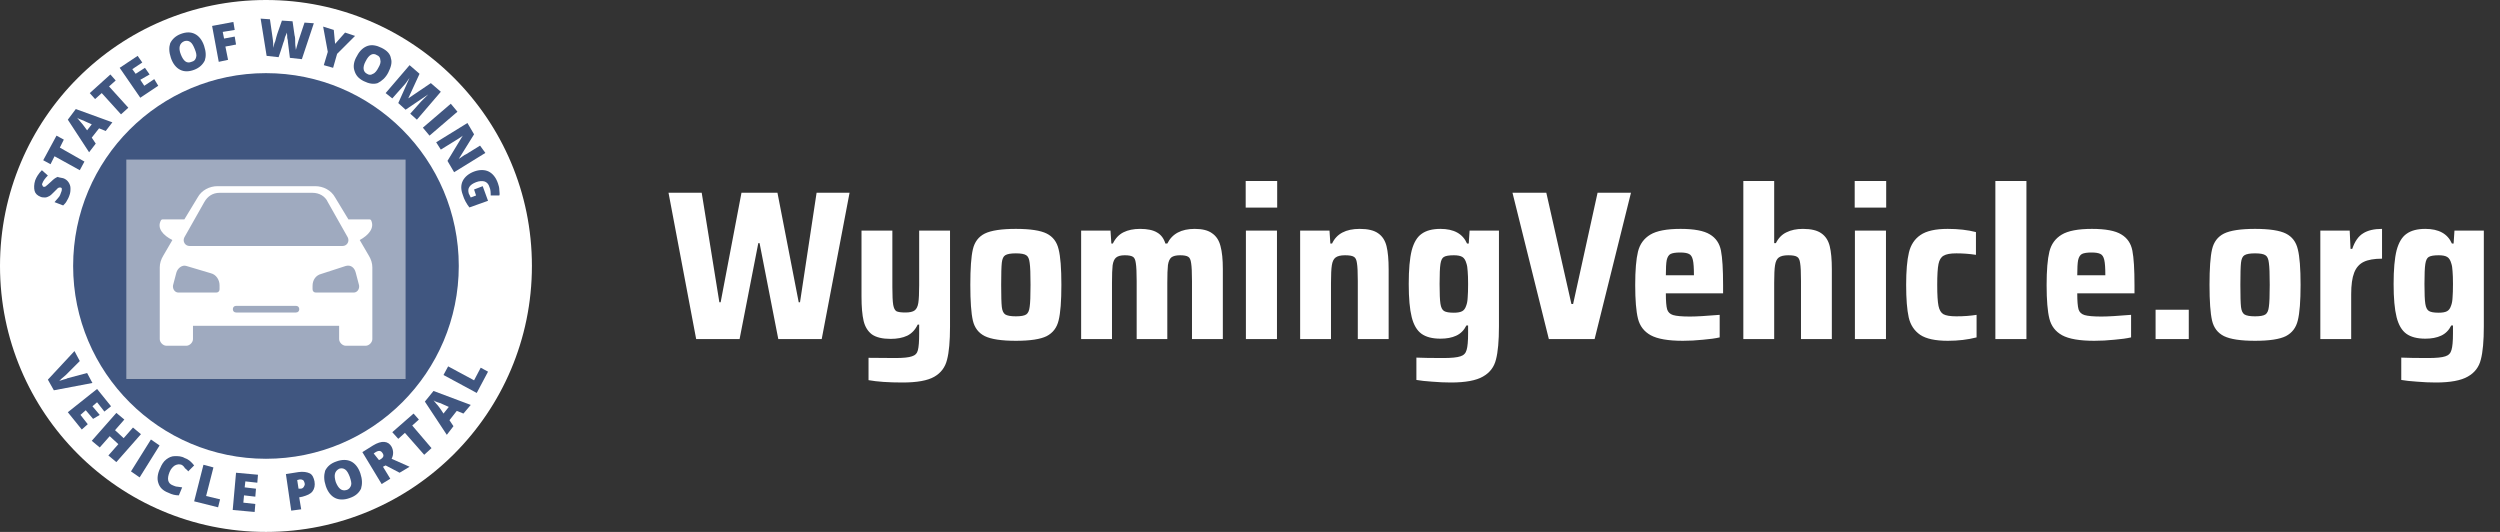 <svg width="376" height="80" viewBox="0 0 376 80" fill="none" xmlns="http://www.w3.org/2000/svg">
<rect x="0" y="0" width="376" height="80" fill="#333333" stroke="none"/>
<g clip-path="url(#clip0_168_4977)">
<path fill-rule="evenodd" clip-rule="evenodd" d="M40 80C17.909 80 0 62.091 0 40C0 17.909 17.909 0 40 0C62.091 0 80 17.909 80 40C80 62.091 62.091 80 40 80Z" fill="white"/>
<path fill-rule="evenodd" clip-rule="evenodd" d="M40 69C23.984 69 11 56.016 11 40C11 23.984 23.984 11 40 11C56.016 11 69 23.984 69 40C69 56.016 56.016 69 40 69Z" fill="#405680"/>
<path d="M61 24H19V57H61V24Z" fill="#9FAABF"/>
<path d="M55.501 38.5L54.102 36.1C55.401 35.4 56.4 34.3 55.8 33.1C55.7 33 55.6 33 55.6 33H52.403L50.405 29.7C49.806 28.6 48.607 28 47.408 28H32.721C31.522 28 30.323 28.6 29.724 29.7L27.726 33H24.429C24.429 33 24.329 33 24.229 33.1C23.529 34.3 24.529 35.4 25.927 36.1L24.529 38.5C24.229 39 24.029 39.6 24.029 40.2V51C24.029 51.5 24.529 52 25.028 52H28.026C28.525 52 29.024 51.5 29.024 51V49H51.005V51C51.005 51.5 51.504 52 52.004 52H55.001C55.501 52 56 51.5 56 51V40.2C56 39.6 55.8 39 55.501 38.5ZM27.726 35.7L30.723 30.4C31.223 29.5 32.022 29 33.021 29H47.008C48.007 29 48.907 29.5 49.306 30.4L52.303 35.7C52.603 36.3 52.203 37 51.504 37H28.525C27.826 37 27.426 36.3 27.726 35.7ZM33.021 43.5C33.021 43.8 32.821 44 32.521 44H26.826C26.327 44 25.927 43.5 26.027 42.9L26.527 41C26.727 40.3 27.426 39.8 28.026 40L31.722 41.1C32.521 41.3 33.021 42.1 33.021 42.9V43.5ZM44.511 47H35.519C35.219 47 35.019 46.8 35.019 46.5C35.019 46.2 35.219 46 35.519 46H44.511C44.81 46 45.01 46.2 45.01 46.5C45.01 46.8 44.81 47 44.511 47ZM53.203 44H47.508C47.208 44 47.008 43.8 47.008 43.5V43C47.008 42.1 47.508 41.4 48.307 41.2L52.004 40C52.703 39.8 53.303 40.2 53.502 41L54.002 42.9C54.102 43.5 53.702 44 53.203 44Z" fill="white"/>
<path d="M13.1 56.1L13.9 57.6L8.1 58.7L7.2 57.1L11.2 52.8L12 54.3L9.9 56.4C9.4 56.8 9.1 57.1 8.9 57.3C9.1 57.2 9.3 57.2 9.5 57.1C9.8 57 10 57 10.1 56.9L13.1 56.1Z" fill="#405680"/>
<path d="M12.3 64.6L10.2 62L14.6 58.5L16.7 61.1L15.7 61.9L14.6 60.5L13.9 61.1L15 62.4L14 63L12.9 61.7L12.1 62.4L13.2 63.8L12.3 64.6Z" fill="#405680"/>
<path d="M17.5 69.5L16.3 68.5L17.8 66.8L16.5 65.6L15 67.3L13.8 66.3L17.5 62.1L18.7 63.1L17.3 64.7L18.6 65.9L20 64.3L21.2 65.3L17.5 69.5Z" fill="#405680"/>
<path d="M19.7 70.9L22.7 66.1L24 67L21 71.8L19.7 70.9Z" fill="#405680"/>
<path d="M27.3 69.9C27 69.8 26.7 69.8 26.3 70C26 70.2 25.7 70.5 25.5 71C25.1 72 25.2 72.7 26 73C26.2 73.1 26.5 73.2 26.7 73.2C26.9 73.2 27.2 73.3 27.4 73.3L26.9 74.5C26.4 74.5 25.9 74.4 25.3 74.1C24.5 73.8 24 73.3 23.8 72.6C23.6 72 23.7 71.2 24.1 70.4C24.3 69.9 24.6 69.4 25 69.1C25.4 68.8 25.8 68.6 26.3 68.6C26.8 68.6 27.3 68.6 27.8 68.9C28.4 69.1 28.8 69.5 29.2 70L28.3 70.9C28.2 70.7 28 70.6 27.8 70.4C27.7 70.2 27.5 70 27.3 69.9Z" fill="#405680"/>
<path d="M29.2 75.4L30.6 69.9L32.1 70.3L31 74.6L33.1 75.1L32.8 76.3L29.2 75.4Z" fill="#405680"/>
<path d="M38.3 77L35 76.7L35.5 71.1L38.8 71.4L38.7 72.6L36.9 72.4L36.8 73.3L38.5 73.5L38.4 74.7L36.7 74.5L36.6 75.6L38.4 75.8L38.3 77Z" fill="#405680"/>
<path d="M47.3 72.4C47.4 73 47.3 73.5 47 73.9C46.7 74.3 46.2 74.5 45.5 74.7L45 74.8L45.3 76.6L43.8 76.8L43 71.3L44.9 71C45.6 70.9 46.2 71 46.6 71.2C47 71.4 47.2 71.9 47.3 72.4ZM44.9 73.5H45.2C45.4 73.5 45.6 73.4 45.7 73.2C45.8 73 45.9 72.9 45.8 72.6C45.7 72.2 45.5 72.1 45.1 72.1L44.7 72.2L44.9 73.5Z" fill="#405680"/>
<path d="M54.2 71.2C54.5 72.1 54.5 72.8 54.3 73.5C54 74.1 53.5 74.6 52.6 74.9C51.8 75.2 51 75.2 50.4 74.9C49.8 74.6 49.3 74 49 73.1C48.7 72.2 48.7 71.5 48.9 70.8C49.2 70.2 49.7 69.7 50.6 69.4C51.4 69.1 52.2 69.1 52.8 69.4C53.4 69.7 53.9 70.3 54.2 71.2ZM50.5 72.5C50.9 73.5 51.4 73.9 52.1 73.7C52.5 73.6 52.7 73.3 52.8 73C52.9 72.7 52.8 72.3 52.6 71.7C52.4 71.2 52.2 70.8 51.9 70.6C51.6 70.4 51.3 70.4 51 70.5C50.3 70.9 50.2 71.5 50.5 72.5Z" fill="#405680"/>
<path d="M57.6 70.2L58.7 72L57.4 72.8L54.5 68L56.1 67C57.4 66.2 58.4 66.3 58.9 67.2C59.2 67.8 59.2 68.4 58.9 69L61.6 70.2L60.1 71.1L58 70L57.6 70.2ZM57 69.2L57.2 69.1C57.7 68.8 57.8 68.5 57.5 68.1C57.3 67.8 57 67.7 56.5 68L56.2 68.2L57 69.2Z" fill="#405680"/>
<path d="M64.9 67.4L63.8 68.4L60.9 65.1L59.9 66L59 65L62.2 62.2L63 63.1L62 64L64.9 67.4Z" fill="#405680"/>
<path d="M69.7 62.2L68.7 61.8L67.6 63.2L68.2 64.1L67.2 65.4L63.9 60.4L65.2 58.8L70.8 60.9L69.7 62.2ZM67.5 61.2L66.6 60.8C66.4 60.7 66.2 60.6 65.8 60.5C65.5 60.4 65.3 60.3 65.2 60.2C65.3 60.3 65.4 60.5 65.6 60.7C65.8 60.9 66.2 61.4 66.7 62.2L67.5 61.2Z" fill="#405680"/>
<path d="M71.7 59.1L66.7 56.4L67.4 55.1L71.3 57.2L72.3 55.3L73.4 55.9L71.7 59.1Z" fill="#405680"/>
<path d="M9.5 26.8C9.8 26.9 10.1 27.1 10.3 27.4C10.5 27.7 10.6 28 10.6 28.3C10.6 28.7 10.6 29 10.4 29.5C10.3 29.8 10.1 30.1 10 30.3C9.9 30.5 9.7 30.7 9.5 30.9L8.2 30.4C8.4 30.2 8.6 29.9 8.8 29.7C9 29.5 9.1 29.2 9.2 28.9C9.3 28.7 9.3 28.5 9.3 28.4C9.3 28.3 9.2 28.2 9.1 28.2C9 28.2 9 28.2 8.9 28.2C8.8 28.2 8.8 28.3 8.7 28.3C8.6 28.4 8.4 28.6 8.1 28.9C7.8 29.2 7.6 29.4 7.4 29.5C7.2 29.6 7 29.7 6.8 29.7C6.6 29.7 6.3 29.7 6.1 29.6C5.6 29.4 5.3 29.1 5.2 28.7C5.1 28.3 5.1 27.7 5.3 27.1C5.5 26.6 5.8 26.1 6.3 25.6L7.2 26.4C6.8 26.8 6.5 27.2 6.4 27.5C6.3 27.7 6.3 27.8 6.4 27.9C6.4 28 6.5 28.1 6.6 28.1C6.7 28.1 6.8 28.1 6.9 28C7 27.9 7.3 27.7 7.7 27.3C8.1 26.9 8.4 26.7 8.7 26.6C8.8 26.7 9.1 26.7 9.5 26.8Z" fill="#405680"/>
<path d="M12.7 24.3L12 25.6L8.2 23.5L7.6 24.7L6.5 24.1L8.5 20.4L9.6 21L9 22.2L12.7 24.3Z" fill="#405680"/>
<path d="M15.9 19.7L14.9 19.3L13.8 20.7L14.4 21.6L13.4 22.9L10.2 18L11.4 16.4L16.9 18.4L15.9 19.7ZM13.8 18.7L12.9 18.3C12.7 18.2 12.5 18.1 12.2 18C11.9 17.9 11.7 17.8 11.6 17.7C11.7 17.8 11.8 18 12 18.2C12.2 18.4 12.6 18.9 13.1 19.6L13.8 18.7Z" fill="#405680"/>
<path d="M19.3 16.2L18.2 17.2L15.3 14L14.3 14.9L13.5 14L16.6 11.2L17.4 12.1L16.4 13L19.3 16.2Z" fill="#405680"/>
<path d="M23.8 12.9L21.1 14.7L18 10.2L20.7 8.4L21.4 9.4L19.9 10.4L20.4 11.1L21.8 10.2L22.5 11.2L21.1 12L21.7 12.9L23.2 11.9L23.8 12.9Z" fill="#405680"/>
<path d="M30.7 6.9C31 7.8 31 8.5 30.8 9.1C30.5 9.7 30 10.2 29.2 10.5C28.4 10.8 27.7 10.8 27.1 10.5C26.5 10.2 26 9.6 25.7 8.7C25.4 7.8 25.4 7.1 25.6 6.5C25.9 5.9 26.4 5.4 27.2 5.1C28 4.8 28.7 4.8 29.3 5.1C29.9 5.4 30.4 6 30.7 6.9ZM27.2 8.2C27.6 9.2 28.1 9.6 28.8 9.3C29.2 9.2 29.4 9 29.5 8.6C29.6 8.3 29.5 7.9 29.3 7.4C29.1 6.9 28.9 6.5 28.6 6.3C28.3 6.1 28 6.1 27.7 6.2C27 6.5 26.8 7.2 27.2 8.2Z" fill="#405680"/>
<path d="M34.3 9L32.9 9.3L31.9 3.9L35.1 3.3L35.3 4.5L33.5 4.8L33.7 5.8L35.3 5.5L35.5 6.7L33.9 7L34.3 9Z" fill="#405680"/>
<path d="M45.4 8.9L43.6 8.7L43.3 6.3C43.3 6.2 43.3 6 43.2 5.7C43.2 5.4 43.2 5.1 43.1 4.9C43.1 5.1 43 5.3 42.9 5.5C42.8 5.7 42.8 6 42.7 6.2C42.6 6.4 42.4 7.2 41.9 8.6L40.1 8.4L39.2 2.8L40.6 2.9L41 5.7C41.1 6.3 41.1 6.8 41.1 7.2C41.2 6.9 41.2 6.6 41.4 6.2C41.5 5.8 41.6 5.4 41.7 5.1L42.4 3.1L44 3.2L44.3 5.3C44.4 5.6 44.4 6 44.4 6.5C44.4 6.9 44.5 7.3 44.5 7.5C44.6 7.2 44.7 6.7 44.9 6.1L45.8 3.4L47.2 3.5L45.4 8.9Z" fill="#405680"/>
<path d="M50.4 6.6L51.9 4.9L53.4 5.4L50.7 8.1L50.1 10.2L48.7 9.8L49.3 7.8L48.6 4L50.2 4.5L50.4 6.6Z" fill="#405680"/>
<path d="M58.4 10.9C58 11.7 57.4 12.2 56.8 12.5C56.2 12.7 55.5 12.6 54.7 12.2C53.9 11.8 53.5 11.3 53.3 10.6C53.1 10 53.2 9.2 53.7 8.4C54.1 7.6 54.7 7.1 55.3 6.9C55.9 6.7 56.6 6.8 57.4 7.2C58.2 7.6 58.7 8.1 58.8 8.8C59 9.4 58.8 10.1 58.4 10.9ZM55 9.2C54.5 10.1 54.6 10.8 55.2 11.1C55.5 11.3 55.8 11.3 56.1 11.1C56.4 11 56.7 10.6 56.9 10.2C57.2 9.7 57.3 9.3 57.2 9C57.2 8.7 57 8.4 56.7 8.3C56.1 7.9 55.5 8.2 55 9.2Z" fill="#405680"/>
<path d="M59.9 15.5L61.6 11.7C61.2 12.3 60.9 12.7 60.6 13L59 14.8L58 14L61.6 9.8L63.1 11.1L61.4 14.8L64.8 12.5L66.3 13.8L62.7 18L61.7 17.1L63.3 15.3C63.4 15.2 63.5 15.1 63.6 15C63.7 14.9 64 14.6 64.4 14.2L61 16.5L59.9 15.5Z" fill="#405680"/>
<path d="M63.6 19.2L67.8 15.6L68.8 16.8L64.6 20.4L63.6 19.2Z" fill="#405680"/>
<path d="M68.3 25.9L67.3 24.2L69.6 20.4C69.1 20.8 68.7 21 68.4 21.2L66.3 22.5L65.6 21.4L70.3 18.5L71.3 20.2L69 23.9C69.5 23.6 69.8 23.3 70.1 23.2L72.2 21.9L73 23L68.3 25.9Z" fill="#405680"/>
<path d="M72.6 28L73.4 30.2L70.6 31.2C70.2 30.7 69.8 30 69.6 29.3C69.3 28.5 69.3 27.8 69.6 27.2C69.9 26.6 70.5 26.1 71.3 25.8C72.1 25.5 72.9 25.5 73.5 25.8C74.1 26.1 74.6 26.7 74.9 27.6C75 27.9 75.1 28.2 75.1 28.6C75.1 28.9 75.2 29.2 75.1 29.4H73.8C73.8 29 73.8 28.5 73.6 28.1C73.5 27.7 73.2 27.4 72.9 27.3C72.6 27.2 72.1 27.2 71.6 27.4C71.1 27.6 70.8 27.8 70.6 28.1C70.4 28.4 70.4 28.7 70.5 29.1C70.6 29.3 70.7 29.5 70.8 29.7L71.6 29.4L71.3 28.5L72.6 28Z" fill="#405680"/>
</g>
<path d="M117.056 51L114.24 36.568H114.048L111.232 51H104.704L100.544 28.984H105.536L108.192 45.464H108.384L111.52 28.984H116.928L120.128 45.464H120.32L122.816 28.984H127.776L123.584 51H117.056ZM135.747 57.528C133.635 57.528 131.928 57.411 130.627 57.176V53.816C131.672 53.837 133.016 53.848 134.659 53.848C135.854 53.848 136.686 53.763 137.155 53.592C137.646 53.443 137.944 53.133 138.051 52.664C138.179 52.195 138.243 51.363 138.243 50.168V48.824H138.019C137.656 49.592 137.134 50.147 136.451 50.488C135.768 50.808 134.936 50.968 133.955 50.968C132.718 50.968 131.779 50.744 131.139 50.296C130.52 49.827 130.104 49.155 129.891 48.28C129.678 47.384 129.571 46.157 129.571 44.6V34.68H134.211V43.16C134.211 44.44 134.254 45.336 134.339 45.848C134.424 46.339 134.584 46.659 134.819 46.808C135.075 46.936 135.523 47 136.163 47C136.824 47 137.294 46.893 137.571 46.68C137.848 46.467 138.03 46.093 138.115 45.56C138.2 45.005 138.243 44.109 138.243 42.872V34.68H142.883V49.112C142.883 51.309 142.734 52.973 142.435 54.104C142.158 55.235 141.518 56.088 140.515 56.664C139.512 57.24 137.923 57.528 135.747 57.528ZM152.784 51.256C150.63 51.256 149.072 51.021 148.112 50.552C147.174 50.083 146.576 49.304 146.32 48.216C146.064 47.107 145.936 45.315 145.936 42.84C145.936 40.365 146.064 38.584 146.32 37.496C146.576 36.387 147.174 35.597 148.112 35.128C149.072 34.659 150.63 34.424 152.784 34.424C154.939 34.424 156.486 34.659 157.424 35.128C158.363 35.597 158.96 36.387 159.216 37.496C159.494 38.584 159.632 40.365 159.632 42.84C159.632 45.293 159.494 47.075 159.216 48.184C158.96 49.272 158.363 50.061 157.424 50.552C156.486 51.021 154.939 51.256 152.784 51.256ZM152.784 47.576C153.552 47.576 154.075 47.48 154.352 47.288C154.63 47.096 154.8 46.712 154.864 46.136C154.95 45.56 154.992 44.461 154.992 42.84C154.992 41.219 154.95 40.12 154.864 39.544C154.8 38.947 154.63 38.563 154.352 38.392C154.075 38.2 153.552 38.104 152.784 38.104C152.016 38.104 151.483 38.2 151.184 38.392C150.907 38.563 150.736 38.936 150.672 39.512C150.608 40.088 150.576 41.197 150.576 42.84C150.576 44.483 150.608 45.592 150.672 46.168C150.736 46.723 150.907 47.096 151.184 47.288C151.483 47.48 152.016 47.576 152.784 47.576ZM179.275 42.264C179.275 40.984 179.232 40.088 179.147 39.576C179.083 39.064 178.934 38.744 178.699 38.616C178.464 38.467 178.059 38.392 177.483 38.392C176.886 38.392 176.448 38.499 176.171 38.712C175.915 38.925 175.744 39.309 175.659 39.864C175.595 40.419 175.563 41.315 175.563 42.552V51H170.955V42.264C170.955 40.984 170.912 40.088 170.827 39.576C170.763 39.064 170.614 38.744 170.379 38.616C170.144 38.467 169.739 38.392 169.163 38.392C168.566 38.392 168.128 38.509 167.851 38.744C167.595 38.957 167.424 39.341 167.339 39.896C167.275 40.429 167.243 41.315 167.243 42.552V51H162.603V34.68H167.019L167.147 36.632H167.371C167.755 35.843 168.288 35.277 168.971 34.936C169.654 34.595 170.486 34.424 171.467 34.424C172.576 34.424 173.43 34.605 174.027 34.968C174.624 35.309 175.04 35.864 175.275 36.632H175.563C176.288 35.16 177.664 34.424 179.691 34.424C180.843 34.424 181.718 34.648 182.315 35.096C182.934 35.523 183.35 36.163 183.563 37.016C183.798 37.869 183.915 39.021 183.915 40.472V51H179.275V42.264ZM187.352 31.224V27.224H192.088V31.224H187.352ZM187.384 51V34.68H192.056V51H187.384ZM204.213 42.264C204.213 40.963 204.17 40.067 204.085 39.576C204.021 39.064 203.861 38.744 203.605 38.616C203.37 38.467 202.933 38.392 202.293 38.392C201.631 38.392 201.151 38.509 200.853 38.744C200.575 38.957 200.394 39.341 200.309 39.896C200.223 40.429 200.181 41.315 200.181 42.552V51H195.541V34.68H199.957L200.085 36.632H200.341C201.023 35.16 202.41 34.424 204.501 34.424C205.738 34.424 206.666 34.648 207.285 35.096C207.903 35.523 208.319 36.163 208.533 37.016C208.746 37.869 208.853 39.043 208.853 40.536V51H204.213V42.264ZM218.21 57.528C217.292 57.528 216.343 57.485 215.362 57.4C214.402 57.336 213.623 57.251 213.026 57.144V53.784C213.964 53.827 215.308 53.848 217.058 53.848C218.295 53.848 219.159 53.763 219.65 53.592C220.14 53.443 220.45 53.123 220.578 52.632C220.727 52.163 220.802 51.32 220.802 50.104V48.952H220.546C220.183 49.677 219.671 50.189 219.01 50.488C218.37 50.787 217.58 50.936 216.642 50.936C215.426 50.936 214.476 50.691 213.794 50.2C213.111 49.709 212.62 48.877 212.322 47.704C212.023 46.509 211.874 44.845 211.874 42.712C211.874 40.536 212.023 38.851 212.322 37.656C212.642 36.461 213.143 35.629 213.826 35.16C214.508 34.669 215.447 34.424 216.642 34.424C218.668 34.424 220.002 35.16 220.642 36.632H220.898L221.026 34.68H225.442V49.08C225.442 51.277 225.292 52.941 224.994 54.072C224.716 55.203 224.066 56.056 223.042 56.632C222.018 57.229 220.407 57.528 218.21 57.528ZM218.658 47.032C219.212 47.032 219.628 46.957 219.906 46.808C220.183 46.659 220.386 46.381 220.514 45.976C220.642 45.656 220.716 45.251 220.738 44.76C220.78 44.269 220.802 43.587 220.802 42.712C220.802 41.901 220.78 41.261 220.738 40.792C220.716 40.301 220.652 39.907 220.546 39.608C220.418 39.139 220.215 38.819 219.938 38.648C219.66 38.477 219.234 38.392 218.658 38.392C217.932 38.392 217.431 38.477 217.154 38.648C216.898 38.797 216.727 39.149 216.642 39.704C216.556 40.259 216.514 41.261 216.514 42.712C216.514 44.141 216.556 45.133 216.642 45.688C216.727 46.243 216.908 46.605 217.186 46.776C217.463 46.947 217.954 47.032 218.658 47.032ZM232.948 51L227.476 28.984H232.564L236.34 45.72H236.596L240.276 28.984H245.3L239.828 51H232.948ZM259.152 44.12H250.544C250.544 45.272 250.608 46.072 250.736 46.52C250.864 46.947 251.163 47.235 251.632 47.384C252.123 47.533 252.976 47.608 254.192 47.608C255.11 47.608 256.592 47.523 258.64 47.352V50.744C258 50.893 257.158 51.011 256.112 51.096C255.088 51.203 254.086 51.256 253.104 51.256C250.907 51.256 249.296 50.979 248.272 50.424C247.27 49.869 246.63 49.037 246.352 47.928C246.075 46.819 245.936 45.133 245.936 42.872C245.936 40.653 246.075 38.979 246.352 37.848C246.63 36.717 247.248 35.864 248.208 35.288C249.168 34.712 250.683 34.424 252.752 34.424C254.8 34.424 256.272 34.701 257.168 35.256C258.064 35.789 258.619 36.6 258.832 37.688C259.046 38.776 259.152 40.504 259.152 42.872V44.12ZM252.688 37.976C252.027 37.976 251.547 38.051 251.248 38.2C250.971 38.349 250.779 38.659 250.672 39.128C250.587 39.576 250.544 40.333 250.544 41.4H254.768C254.768 40.312 254.715 39.544 254.608 39.096C254.502 38.627 254.31 38.328 254.032 38.2C253.755 38.051 253.307 37.976 252.688 37.976ZM270.869 42.264C270.869 40.963 270.826 40.067 270.741 39.576C270.677 39.064 270.517 38.744 270.261 38.616C270.026 38.467 269.589 38.392 268.949 38.392C268.287 38.392 267.807 38.509 267.509 38.744C267.231 38.957 267.05 39.341 266.965 39.896C266.879 40.429 266.837 41.315 266.837 42.552V51H262.197V27.224H266.837V36.568H267.093C267.477 35.8 268.01 35.256 268.693 34.936C269.375 34.595 270.197 34.424 271.157 34.424C272.394 34.424 273.322 34.648 273.941 35.096C274.559 35.523 274.975 36.163 275.189 37.016C275.402 37.869 275.509 39.032 275.509 40.504V51H270.869V42.264ZM278.946 31.224V27.224H283.682V31.224H278.946ZM278.978 51V34.68H283.65V51H278.978ZM297.278 50.744C295.956 51.085 294.516 51.256 292.958 51.256C291.081 51.256 289.694 50.957 288.798 50.36C287.902 49.741 287.326 48.867 287.07 47.736C286.814 46.584 286.686 44.952 286.686 42.84C286.686 40.749 286.825 39.128 287.102 37.976C287.38 36.824 287.956 35.949 288.83 35.352C289.726 34.733 291.092 34.424 292.926 34.424C294.526 34.424 295.945 34.584 297.182 34.904V38.328C296.222 38.179 295.241 38.104 294.238 38.104C293.342 38.104 292.702 38.221 292.318 38.456C291.934 38.669 291.678 39.085 291.55 39.704C291.422 40.323 291.358 41.368 291.358 42.84C291.358 44.333 291.422 45.389 291.55 46.008C291.678 46.627 291.924 47.043 292.286 47.256C292.67 47.469 293.321 47.576 294.238 47.576C295.348 47.576 296.361 47.501 297.278 47.352V50.744ZM300.103 51V27.224H304.775V51H300.103ZM321.027 44.12H312.419C312.419 45.272 312.483 46.072 312.611 46.52C312.739 46.947 313.038 47.235 313.507 47.384C313.998 47.533 314.851 47.608 316.067 47.608C316.985 47.608 318.467 47.523 320.515 47.352V50.744C319.875 50.893 319.033 51.011 317.987 51.096C316.963 51.203 315.961 51.256 314.979 51.256C312.782 51.256 311.171 50.979 310.147 50.424C309.145 49.869 308.505 49.037 308.227 47.928C307.95 46.819 307.811 45.133 307.811 42.872C307.811 40.653 307.95 38.979 308.227 37.848C308.505 36.717 309.123 35.864 310.083 35.288C311.043 34.712 312.558 34.424 314.627 34.424C316.675 34.424 318.147 34.701 319.043 35.256C319.939 35.789 320.494 36.6 320.707 37.688C320.921 38.776 321.027 40.504 321.027 42.872V44.12ZM314.563 37.976C313.902 37.976 313.422 38.051 313.123 38.2C312.846 38.349 312.654 38.659 312.547 39.128C312.462 39.576 312.419 40.333 312.419 41.4H316.643C316.643 40.312 316.59 39.544 316.483 39.096C316.377 38.627 316.185 38.328 315.907 38.2C315.63 38.051 315.182 37.976 314.563 37.976ZM324.2 51V46.584H329.192V51H324.2ZM339.159 51.256C337.005 51.256 335.447 51.021 334.487 50.552C333.549 50.083 332.951 49.304 332.695 48.216C332.439 47.107 332.311 45.315 332.311 42.84C332.311 40.365 332.439 38.584 332.695 37.496C332.951 36.387 333.549 35.597 334.487 35.128C335.447 34.659 337.005 34.424 339.159 34.424C341.314 34.424 342.861 34.659 343.799 35.128C344.738 35.597 345.335 36.387 345.591 37.496C345.869 38.584 346.007 40.365 346.007 42.84C346.007 45.293 345.869 47.075 345.591 48.184C345.335 49.272 344.738 50.061 343.799 50.552C342.861 51.021 341.314 51.256 339.159 51.256ZM339.159 47.576C339.927 47.576 340.45 47.48 340.727 47.288C341.005 47.096 341.175 46.712 341.239 46.136C341.325 45.56 341.367 44.461 341.367 42.84C341.367 41.219 341.325 40.12 341.239 39.544C341.175 38.947 341.005 38.563 340.727 38.392C340.45 38.2 339.927 38.104 339.159 38.104C338.391 38.104 337.858 38.2 337.559 38.392C337.282 38.563 337.111 38.936 337.047 39.512C336.983 40.088 336.951 41.197 336.951 42.84C336.951 44.483 336.983 45.592 337.047 46.168C337.111 46.723 337.282 47.096 337.559 47.288C337.858 47.48 338.391 47.576 339.159 47.576ZM348.978 34.68H353.394L353.522 37.432H353.778C354.162 36.301 354.706 35.523 355.41 35.096C356.114 34.648 357.063 34.424 358.258 34.424V38.904C357.085 38.904 356.167 39.064 355.506 39.384C354.845 39.704 354.365 40.248 354.066 41.016C353.767 41.784 353.618 42.861 353.618 44.248V51H348.978V34.68ZM366.335 57.528C365.417 57.528 364.468 57.485 363.487 57.4C362.527 57.336 361.748 57.251 361.151 57.144V53.784C362.089 53.827 363.433 53.848 365.183 53.848C366.42 53.848 367.284 53.763 367.775 53.592C368.265 53.443 368.575 53.123 368.703 52.632C368.852 52.163 368.927 51.32 368.927 50.104V48.952H368.671C368.308 49.677 367.796 50.189 367.135 50.488C366.495 50.787 365.705 50.936 364.767 50.936C363.551 50.936 362.601 50.691 361.919 50.2C361.236 49.709 360.745 48.877 360.447 47.704C360.148 46.509 359.999 44.845 359.999 42.712C359.999 40.536 360.148 38.851 360.447 37.656C360.767 36.461 361.268 35.629 361.951 35.16C362.633 34.669 363.572 34.424 364.767 34.424C366.793 34.424 368.127 35.16 368.767 36.632H369.023L369.151 34.68H373.567V49.08C373.567 51.277 373.417 52.941 373.119 54.072C372.841 55.203 372.191 56.056 371.167 56.632C370.143 57.229 368.532 57.528 366.335 57.528ZM366.783 47.032C367.337 47.032 367.753 46.957 368.031 46.808C368.308 46.659 368.511 46.381 368.639 45.976C368.767 45.656 368.841 45.251 368.863 44.76C368.905 44.269 368.927 43.587 368.927 42.712C368.927 41.901 368.905 41.261 368.863 40.792C368.841 40.301 368.777 39.907 368.671 39.608C368.543 39.139 368.34 38.819 368.063 38.648C367.785 38.477 367.359 38.392 366.783 38.392C366.057 38.392 365.556 38.477 365.279 38.648C365.023 38.797 364.852 39.149 364.767 39.704C364.681 40.259 364.639 41.261 364.639 42.712C364.639 44.141 364.681 45.133 364.767 45.688C364.852 46.243 365.033 46.605 365.311 46.776C365.588 46.947 366.079 47.032 366.783 47.032Z" fill="white"/>
<defs>
<clipPath id="clip0_168_4977">
<rect width="80" height="80" fill="white"/>
</clipPath>
</defs>
</svg>

